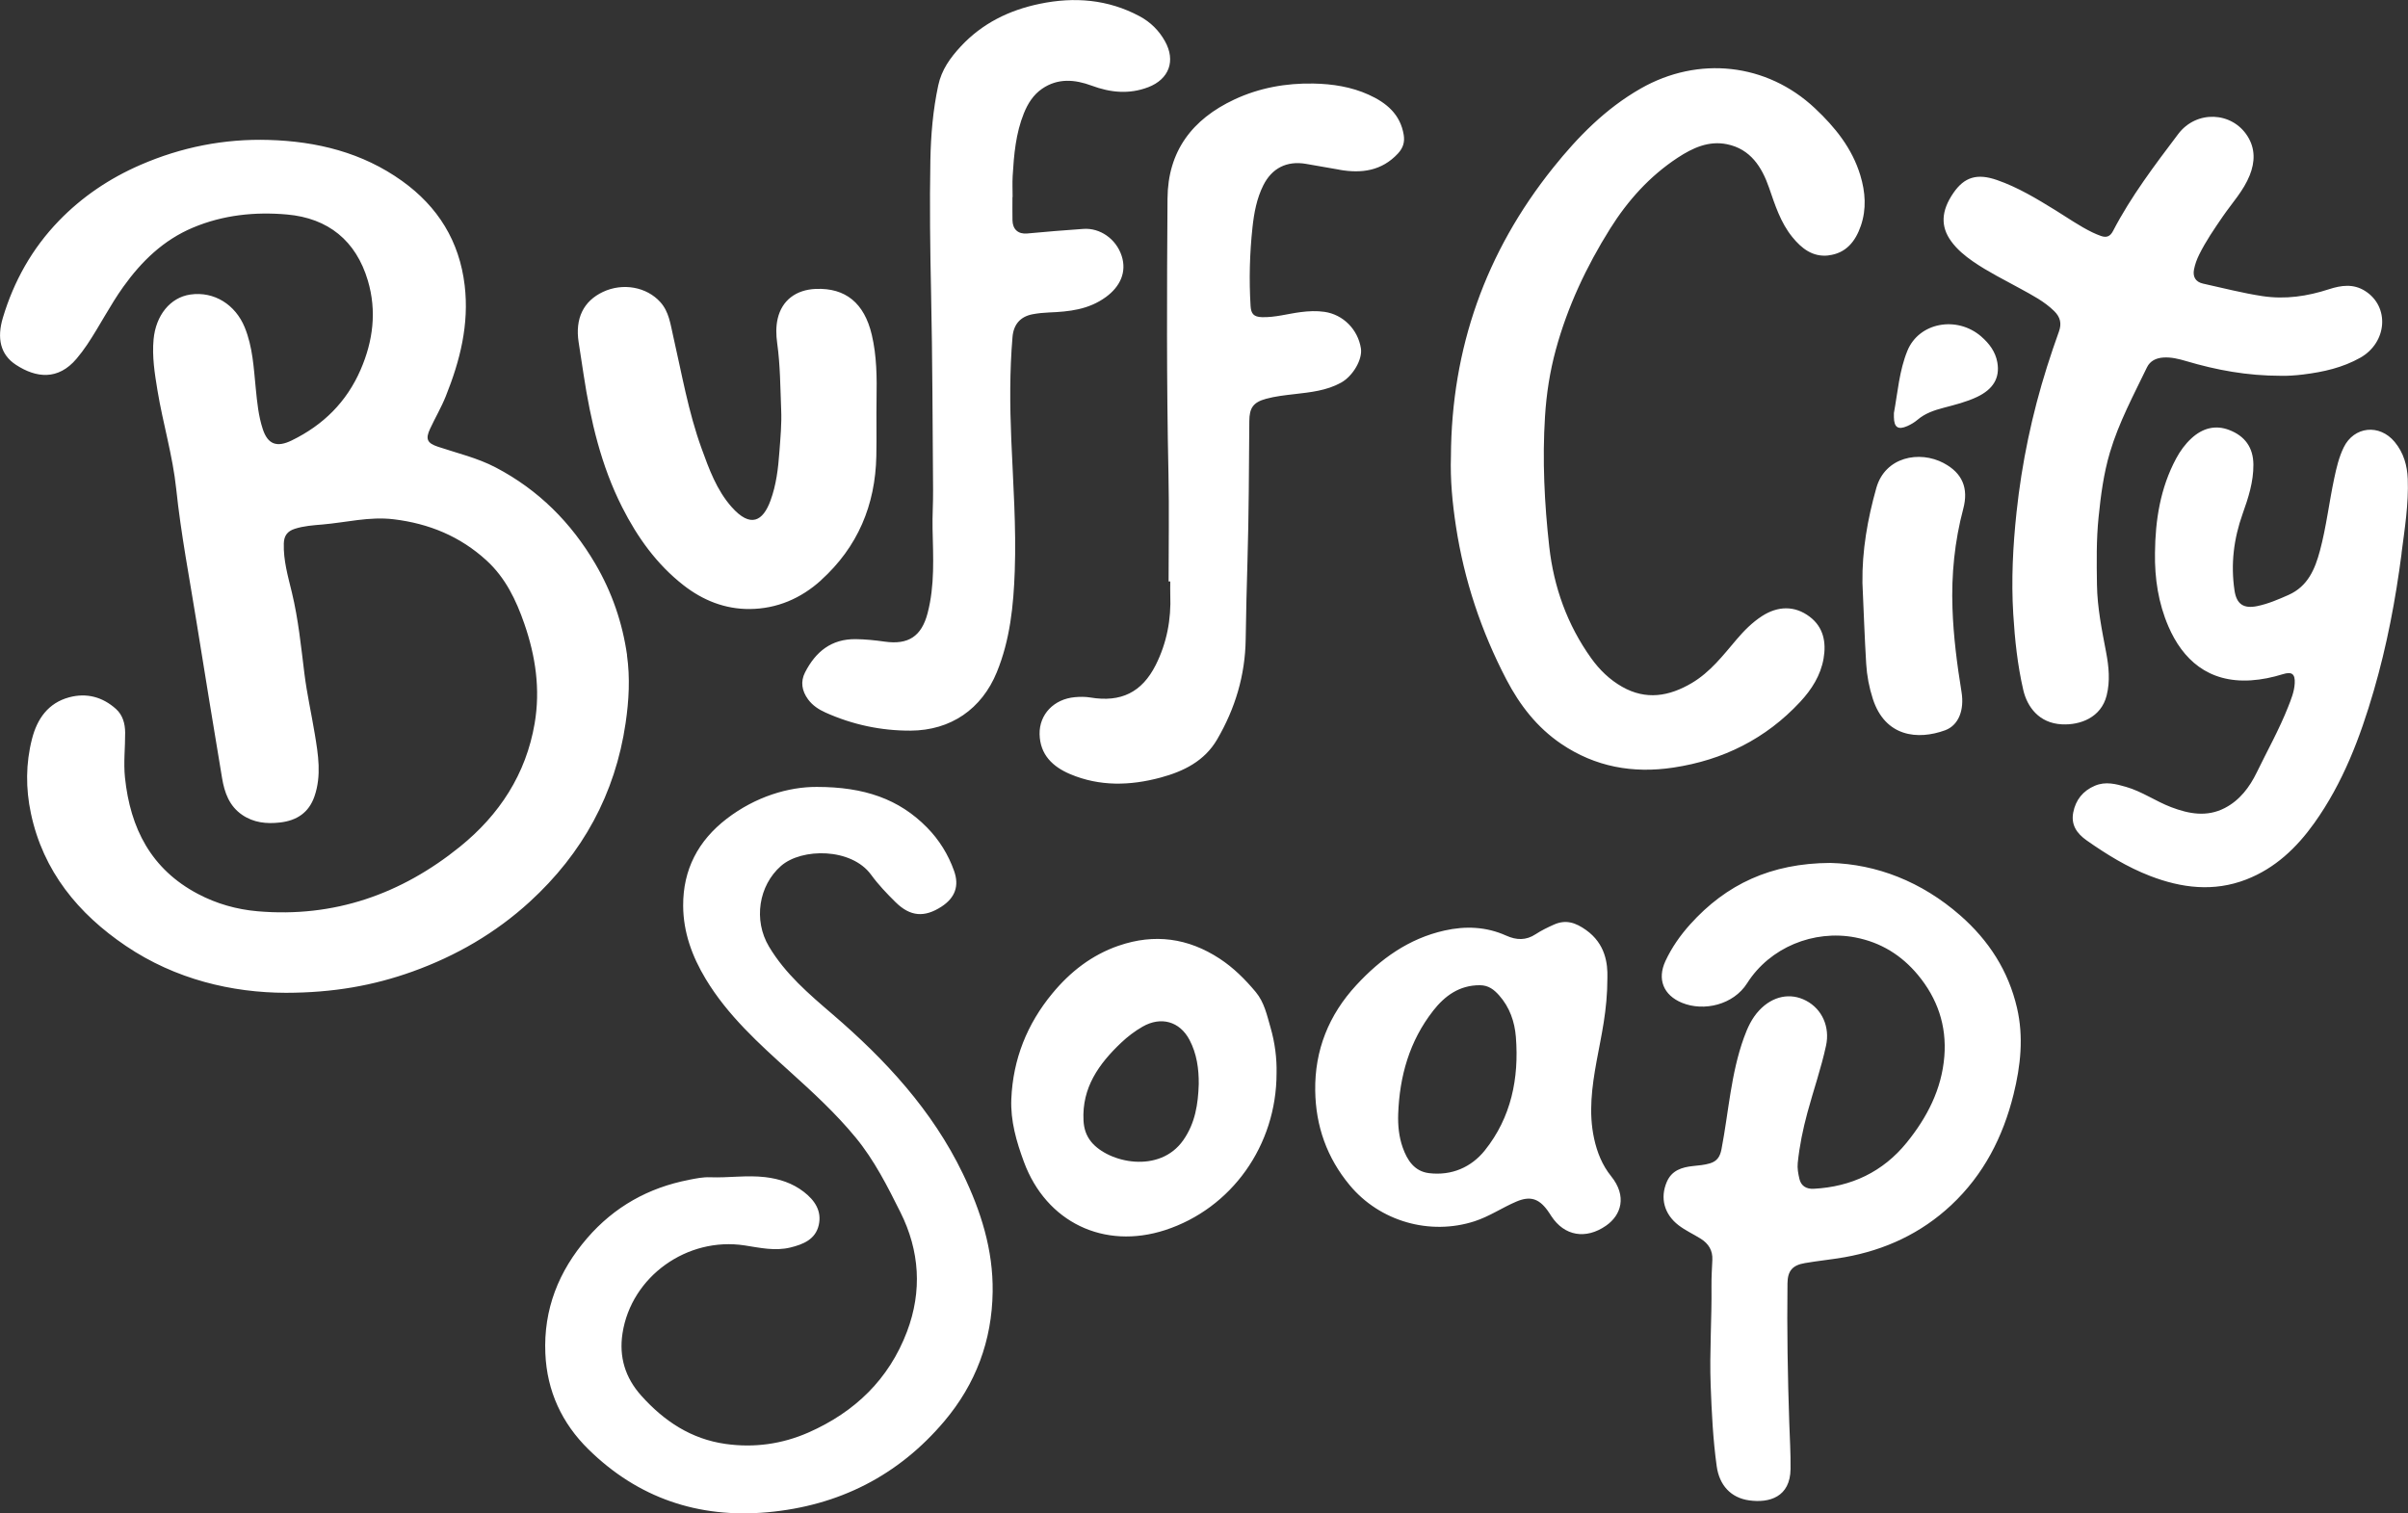 <?xml version="1.0" encoding="UTF-8"?>
<svg id="Layer_1" data-name="Layer 1" xmlns="http://www.w3.org/2000/svg" version="1.1" viewBox="0 0 78.42 49.289">
  <rect x="0" y="0" width="78.42" height="49.289" fill="#333333" stroke="none"/>
  <defs>
    <style>
      .cls-1 {
	fill: #fff;
        fill-rule: evenodd;
        stroke-width: 0px;
      }
    </style>
  </defs>
  <path class="cls-1" d="M78.212,18.019c-.196,1.514-.48,3.013-.908,4.482-.444,1.525-1.003,3-1.936,4.307-.575.806-1.276,1.474-2.219,1.839-1.055.408-2.1.28-3.129-.117-.744-.287-1.415-.701-2.064-1.157-.325-.228-.515-.509-.438-.91.079-.409.315-.706.707-.872.345-.146.682-.058,1.015.039.521.151.967.47,1.47.661.579.22,1.16.327,1.741.028.493-.254.812-.684,1.044-1.161.344-.708.73-1.397,1.02-2.131.098-.249.201-.497.216-.768.017-.31-.092-.392-.388-.3-.339.105-.681.177-1.038.2-1.393.089-2.225-.683-2.688-1.757-.328-.761-.45-1.567-.437-2.394.011-1.073.173-2.112.689-3.074.131-.244.292-.467.497-.656.357-.33.777-.449,1.234-.272.503.194.781.563.785,1.125.005.563-.166,1.087-.35,1.602-.291.816-.392,1.643-.265,2.499.066.445.295.601.74.509.357-.074.688-.217,1.018-.363.63-.28.863-.839,1.025-1.444.207-.775.298-1.574.465-2.357.073-.344.153-.686.308-1.005.335-.687,1.165-.774,1.66-.178.292.352.409.767.426,1.21.03.812-.099,1.613-.203,2.415ZM75.02,12.196c-.276.034-.552.05-.73.044-1.123,0-2.116-.19-3.094-.479-.243-.072-.49-.134-.749-.116-.232.017-.426.11-.527.318-.438.908-.918,1.801-1.207,2.772-.205.689-.298,1.402-.37,2.116-.074.731-.063,1.465-.052,2.198.011.744.16,1.469.298,2.196.089.467.135.939.017,1.408-.181.72-.863.97-1.458.939-.75-.038-1.131-.575-1.257-1.119-.188-.813-.275-1.638-.326-2.47-.068-1.109-.011-2.214.106-3.314.172-1.612.504-3.194.993-4.742.122-.386.252-.769.389-1.15.094-.261.044-.469-.155-.665-.323-.318-.72-.52-1.11-.735-.518-.285-1.05-.546-1.538-.884-.266-.185-.514-.39-.705-.653-.354-.484-.33-.991.068-1.572.357-.522.772-.652,1.427-.423.68.237,1.291.608,1.9.983.399.246.782.517,1.205.722.09.043.182.082.276.115.177.062.298.021.393-.161.588-1.132,1.358-2.145,2.123-3.159.592-.784,1.747-.734,2.256.068.259.408.245.844.073,1.275-.201.504-.574.901-.877,1.342-.277.404-.555.807-.772,1.248-.075.152-.132.31-.165.475-.048.24.05.41.293.464.645.141,1.284.309,1.939.408.743.111,1.456.005,2.159-.224.401-.13.796-.187,1.178.054.809.51.725,1.68-.157,2.177-.573.322-1.2.464-1.846.543ZM64.522,10.961c.263.227.463.497.524.84.091.512-.14.88-.66,1.127-.35.166-.724.257-1.094.355-.308.081-.6.18-.847.391-.098.083-.214.152-.332.204-.3.131-.429.042-.435-.288,0-.046,0-.092,0-.137.125-.681.174-1.38.439-2.028.376-.922,1.61-1.153,2.406-.464ZM63.301,15.085c.607.322.813.816.636,1.484-.283,1.064-.39,2.147-.352,3.242.031.915.148,1.824.295,2.728.096.587-.095,1.085-.534,1.246-.891.326-1.953.216-2.354-1.021-.121-.373-.194-.757-.217-1.145-.053-.876-.082-1.753-.122-2.631-.015-1.056.167-2.083.452-3.094.286-1.014,1.401-1.231,2.196-.81ZM59.544,8.32c-.513.058-.877-.231-1.176-.601-.383-.473-.561-1.041-.757-1.607-.232-.669-.602-1.259-1.372-1.415-.597-.121-1.12.123-1.604.441-.915.601-1.63,1.401-2.202,2.315-.77,1.23-1.384,2.535-1.766,3.939-.193.709-.305,1.433-.351,2.165-.09,1.421-.02,2.841.138,4.251.148,1.313.585,2.541,1.366,3.631.271.378.6.698,1.006.929.781.444,1.533.314,2.271-.122.603-.357,1.018-.901,1.459-1.42.244-.287.508-.553.827-.76.518-.334,1.067-.346,1.551.02.452.341.545.835.454,1.361-.095.551-.388,1.011-.764,1.415-1.118,1.201-2.507,1.895-4.131,2.139-1.315.198-2.542-.022-3.652-.775-.788-.535-1.35-1.264-1.784-2.096-.82-1.573-1.374-3.234-1.641-4.984-.115-.754-.189-1.515-.164-2.283.018-3.515,1.127-6.654,3.332-9.404.807-1.007,1.702-1.921,2.849-2.576,1.875-1.07,4.104-.833,5.675.645.657.617,1.21,1.303,1.476,2.18.166.547.205,1.099.018,1.644-.173.506-.482.901-1.058.966ZM49.051,30.473c.334.151.645.162.962-.047.185-.122.386-.218.59-.31.396-.178.714-.062,1.046.173.637.451.711,1.098.698,1.56,0,1.074-.202,1.891-.352,2.716-.152.837-.265,1.674-.08,2.522.098.447.265.866.553,1.222.527.652.329,1.269-.165,1.612-.66.459-1.358.336-1.78-.309-.042-.064-.082-.129-.128-.191-.287-.391-.572-.473-1.019-.282-.458.196-.872.481-1.352.637-1.46.474-3.09.004-4.068-1.173-.745-.896-1.108-1.929-1.124-3.08-.019-1.319.441-2.466,1.338-3.437.79-.855,1.707-1.517,2.871-1.778.685-.154,1.362-.127,2.009.165ZM46.674,32.919c-.774.988-1.096,2.135-1.14,3.369-.012.372.024.736.147,1.086.147.416.381.778.858.836.734.089,1.377-.191,1.818-.743.858-1.073,1.115-2.345,1.01-3.689-.039-.499-.202-.973-.547-1.36-.165-.185-.344-.328-.627-.329-.669-.002-1.141.347-1.52.83ZM43.62,5.527c-.363-.063-.727-.128-1.09-.19-.622-.106-1.109.139-1.389.7-.215.431-.301.898-.352,1.369-.092.851-.114,1.705-.062,2.561.016.255.104.354.369.363.427.013.837-.11,1.256-.164.261-.034.525-.047.783-.009.612.089,1.089.578,1.185,1.189.057.36-.26.903-.646,1.117-.47.26-.992.313-1.512.373-.313.036-.627.07-.932.153-.421.115-.541.3-.544.727-.012,1.52-.015,3.041-.06,4.561-.025.847-.046,1.695-.058,2.542-.017,1.179-.342,2.257-.931,3.266-.411.704-1.091,1.039-1.842,1.241-.988.266-1.981.294-2.942-.112-.57-.241-.984-.634-.997-1.305-.012-.641.465-1.14,1.148-1.202.167-.015.342-.017.507.011.993.165,1.677-.166,2.127-1.059.361-.718.506-1.485.474-2.286-.006-.145,0-.29,0-.435-.018,0-.037,0-.055,0,0-1.169.021-2.338-.004-3.506-.064-2.988-.051-5.975-.031-8.963.01-1.545.804-2.585,2.175-3.228.814-.381,1.684-.537,2.579-.52.618.012,1.227.105,1.797.363.579.262,1.031.638,1.141,1.307.039.235-.02.428-.187.608-.529.569-1.186.656-1.906.53ZM37.394,2.84c-.62.238-1.231.177-1.844-.051-.546-.202-1.098-.251-1.612.101-.288.198-.466.483-.594.8-.264.655-.324,1.347-.365,2.041-.013.228-.002.458-.002.688h-.005c0,.252-.004.504.001.757.006.291.182.455.476.429.613-.056,1.225-.109,1.839-.15.531-.036,1.056.319,1.239.874.177.538-.055,1.012-.51,1.344-.567.414-1.197.477-1.855.504-.176.007-.353.025-.527.057-.406.075-.626.331-.661.742-.094,1.114-.087,2.229-.04,3.343.06,1.427.164,2.852.113,4.28-.04,1.122-.151,2.237-.585,3.296-.491,1.199-1.499,1.896-2.807,1.902-.967.004-1.894-.195-2.775-.591-.217-.098-.417-.228-.563-.426-.204-.278-.255-.578-.098-.883.342-.666.851-1.09,1.652-1.08.317.004.63.037.942.081.769.109,1.198-.173,1.395-.925.238-.908.182-1.832.162-2.755-.009-.419.021-.838.017-1.257-.017-2.139-.019-4.278-.065-6.417-.031-1.444-.05-2.888-.023-4.331.016-.815.084-1.627.256-2.431.11-.512.39-.899.733-1.269.701-.755,1.579-1.183,2.573-1.389,1.126-.234,2.219-.147,3.25.404.356.19.631.463.826.811.358.638.14,1.239-.547,1.503ZM26.737,18.901c-.654.591-1.435.928-2.322.935-.802.006-1.522-.281-2.152-.772-.877-.684-1.505-1.564-2.001-2.543-.688-1.359-1.028-2.82-1.255-4.313-.054-.354-.109-.708-.163-1.063-.119-.772.156-1.338.795-1.639.644-.302,1.418-.164,1.866.334.282.313.328.715.417,1.101.281,1.227.493,2.471.924,3.66.245.676.493,1.36.977,1.908.624.706,1.025.458,1.267-.199.191-.516.253-1.055.292-1.593.034-.456.078-.914.058-1.373-.029-.724-.029-1.449-.13-2.169-.037-.265-.044-.536.017-.799.138-.592.593-.94,1.241-.966.967-.039,1.579.459,1.823,1.494.163.689.167,1.39.155,2.092-.01.619.006,1.238-.007,1.857-.032,1.597-.605,2.963-1.803,4.046ZM20.418,21.338c.105.739.064,1.478-.044,2.212-.339,2.311-1.399,4.246-3.125,5.824-1.113,1.017-2.395,1.76-3.815,2.27-1.271.456-2.581.69-4.124.692-1.755-.004-3.596-.436-5.212-1.528-1.55-1.047-2.693-2.434-3.091-4.315-.172-.81-.17-1.627.036-2.429.166-.646.521-1.168,1.212-1.353.567-.152,1.088-.01,1.522.38.22.198.297.477.299.771.003.488-.057.973-.006,1.463.172,1.652.849,2.986,2.379,3.792.605.319,1.254.503,1.936.563,2.494.216,4.682-.556,6.594-2.102,1.285-1.039,2.151-2.362,2.433-4.016.189-1.111.031-2.186-.335-3.243-.268-.775-.615-1.5-1.234-2.066-.856-.783-1.87-1.201-3.023-1.34-.789-.095-1.545.104-2.315.17-.305.026-.613.046-.909.142-.238.077-.346.227-.353.474-.017.551.136,1.073.263,1.599.21.87.298,1.757.408,2.643.082.658.229,1.307.337,1.961.113.679.224,1.361-.01,2.037-.182.527-.572.787-1.12.85-.442.051-.861.007-1.235-.249-.419-.287-.575-.725-.653-1.194-.28-1.677-.554-3.356-.824-5.035-.234-1.461-.516-2.918-.67-4.387-.115-1.093-.434-2.137-.611-3.212-.09-.549-.178-1.095-.126-1.659.072-.777.538-1.365,1.199-1.46.774-.111,1.466.33,1.768,1.067.264.645.293,1.321.361,1.995.045.448.087.896.23,1.327.165.497.462.596.937.365,1.032-.502,1.791-1.255,2.246-2.302.409-.941.531-1.916.237-2.907-.385-1.297-1.29-2.034-2.636-2.152-1.041-.092-2.078.015-3.058.427-.961.403-1.674,1.096-2.268,1.925-.433.605-.767,1.271-1.18,1.888-.106.159-.222.312-.345.458-.601.711-1.317.629-1.978.195-.503-.33-.621-.864-.42-1.533.358-1.193.952-2.252,1.819-3.15.759-.786,1.654-1.388,2.66-1.825,1.332-.578,2.728-.856,4.178-.813,1.567.046,3.049.409,4.343,1.336,1.17.839,1.867,1.963,2.038,3.398.151,1.267-.149,2.455-.616,3.617-.146.363-.344.7-.509,1.054-.157.336-.099.469.254.587.633.212,1.287.363,1.885.677,1.395.731,2.456,1.797,3.244,3.142.54.922.88,1.914,1.031,2.969ZM22.438,38.427c.226-.044.454-.092.686-.083.6.023,1.199-.075,1.798-.004.459.055.884.193,1.254.478.359.277.593.625.487,1.086-.107.463-.503.625-.923.728-.502.122-.996.008-1.488-.068-1.871-.288-3.693,1.01-3.979,2.862-.118.765.083,1.443.613,2.034.742.827,1.62,1.41,2.739,1.569.935.133,1.847.006,2.709-.374,1.508-.666,2.616-1.733,3.203-3.282.5-1.32.413-2.636-.213-3.888-.422-.845-.849-1.695-1.458-2.435-.645-.784-1.39-1.469-2.142-2.148-1.014-.916-2.029-1.832-2.742-3.017-.441-.733-.728-1.513-.734-2.378-.008-1.185.49-2.128,1.422-2.843.935-.717,2.009-1.038,2.929-1.034,1.548,0,2.679.394,3.591,1.322.397.404.691.879.88,1.411.176.492.033.879-.408,1.166-.556.361-1.017.328-1.496-.144-.283-.279-.562-.571-.795-.891-.643-.886-2.266-.879-2.937-.29-.726.637-.906,1.765-.39,2.628.53.887,1.296,1.541,2.066,2.201,1.725,1.481,3.249,3.127,4.246,5.193.587,1.216.991,2.48.971,3.852-.023,1.59-.549,2.996-1.571,4.208-1.501,1.779-3.441,2.759-5.763,2.969-2.25.203-4.216-.465-5.827-2.047-.866-.85-1.354-1.898-1.406-3.125-.062-1.438.432-2.68,1.364-3.759.878-1.016,1.991-1.641,3.314-1.896ZM36.434,30.801c1.164-.401,2.259-.249,3.282.42.453.296.832.674,1.178,1.088.282.339.365.754.481,1.153.146.5.209,1.016.198,1.492,0,2.357-1.469,4.407-3.627,5.11-1.993.649-3.873-.256-4.6-2.219-.245-.662-.441-1.337-.411-2.052.055-1.295.512-2.441,1.339-3.44.582-.704,1.283-1.25,2.16-1.553ZM35.536,37.189c.564.689,2.227,1.052,3-.054.389-.556.482-1.176.503-1.823.004-.504-.064-.993-.302-1.444-.319-.603-.929-.771-1.524-.431-.255.146-.488.323-.699.523-.728.69-1.282,1.464-1.228,2.532.013.263.085.494.251.697ZM60.422,30.533c-1.358-.26-2.785.326-3.524,1.491-.448.707-1.412.928-2.119.639-.608-.249-.817-.77-.541-1.363.205-.44.483-.836.807-1.196,1.17-1.299,2.624-1.988,4.561-1.998,1.507.039,2.972.608,4.228,1.706.933.816,1.575,1.811,1.854,3.02.218.945.117,1.879-.113,2.81-.344,1.389-.974,2.619-2.03,3.609-.979.916-2.15,1.462-3.47,1.697-.431.076-.868.117-1.299.192-.403.069-.559.254-.564.658-.019,1.513.007,3.026.058,4.538.017.502.048,1.004.042,1.507-.01.919-.693,1.117-1.349,1.025-.599-.084-.97-.496-1.056-1.111-.122-.878-.164-1.761-.197-2.647-.04-1.078.04-2.152.027-3.229-.003-.282.015-.565.028-.847.014-.306-.122-.526-.376-.687-.24-.151-.5-.267-.727-.442-.461-.356-.608-.881-.38-1.411.162-.376.491-.478.859-.516.184-.019.368-.034.546-.087.232-.069.33-.22.376-.462.233-1.212.305-2.456.729-3.629.117-.325.26-.639.502-.895.437-.465,1.014-.582,1.525-.312.524.276.779.858.649,1.461-.16.74-.41,1.455-.607,2.184-.146.539-.258,1.083-.315,1.639-.018.177.015.352.055.522.052.222.217.332.464.32,1.227-.063,2.255-.552,3.025-1.499.665-.819,1.144-1.737,1.23-2.814.08-1.001-.224-1.887-.862-2.654-.53-.638-1.205-1.059-2.034-1.218Z"/>
</svg>